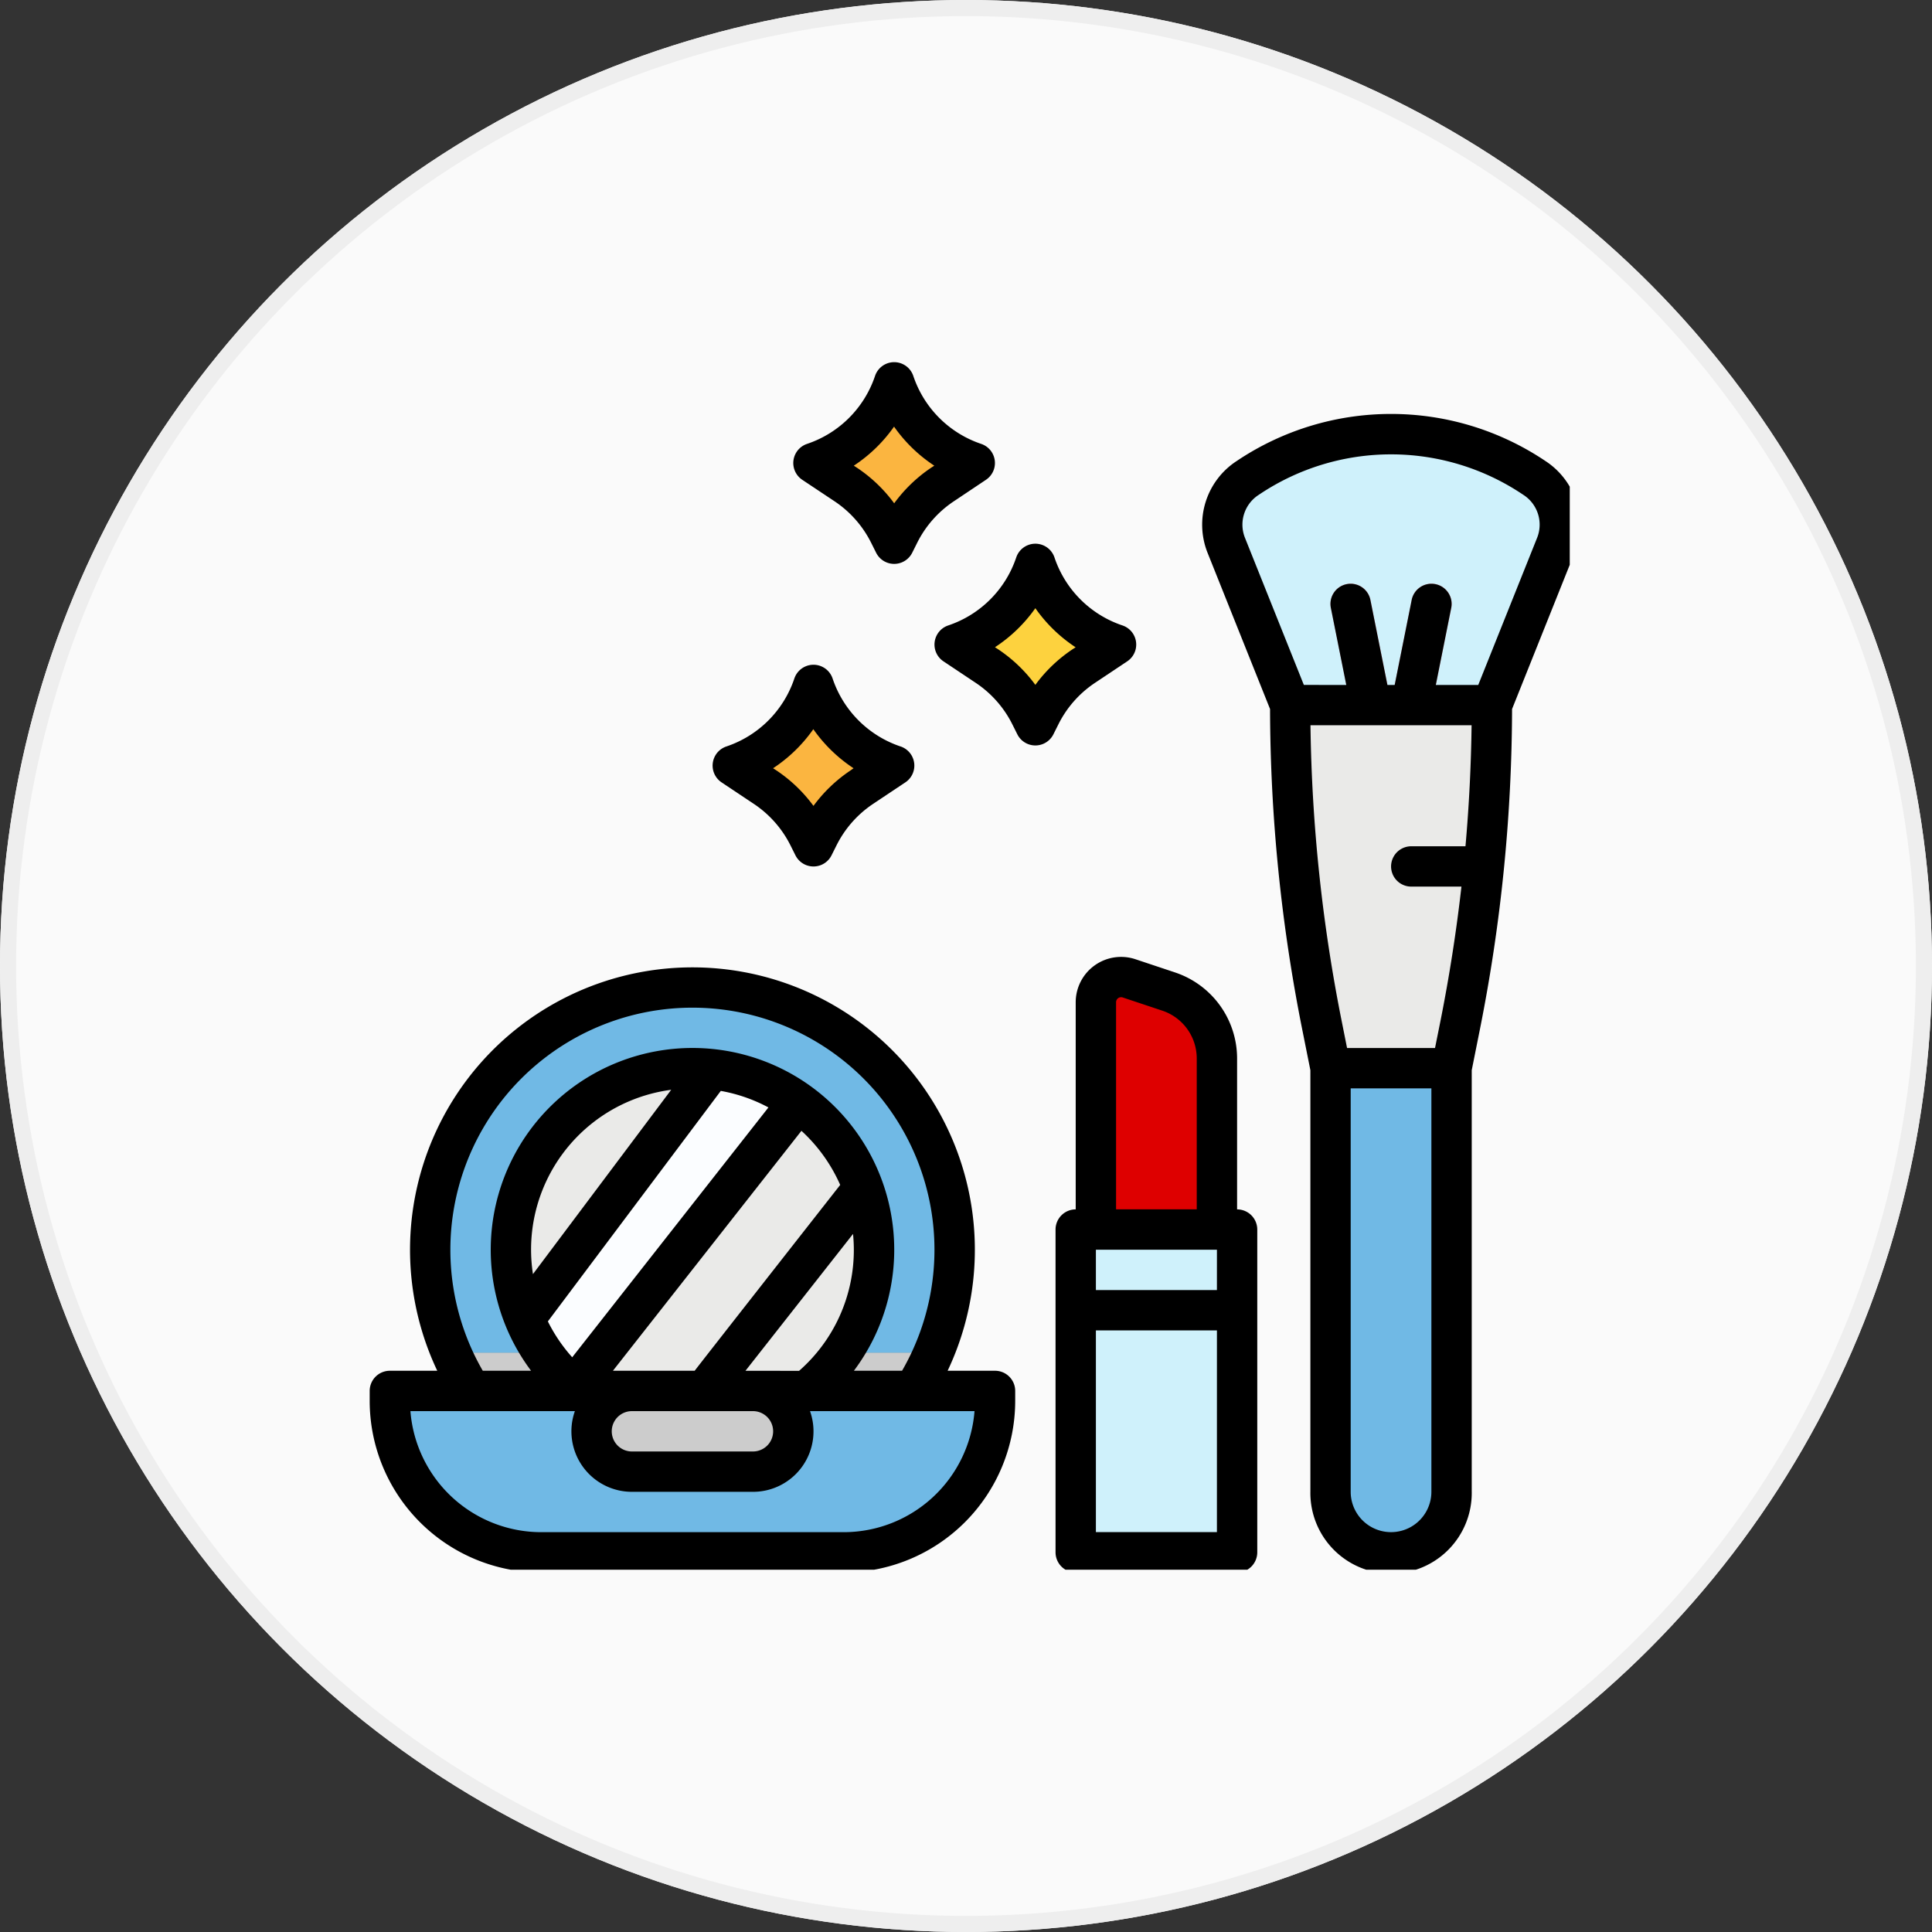 <svg xmlns="http://www.w3.org/2000/svg" width="120" height="120" viewBox="0 0 120 120">
    <rect x="0" y="0" width="120" height="120" fill="#333333" stroke="none"/>
    <defs>
        <clipPath id="bmvjdvctia">
            <path data-name="長方形 1441" style="fill:#ccc" d="M0 0h75v75H0z"/>
        </clipPath>
    </defs>
    <g data-name="楕円形 554" style="fill:#fafafa;stroke:#eee">
        <circle cx="60" cy="60" r="60" style="stroke:none"/>
        <circle cx="60" cy="60" r="59.5" style="fill:none"/>
    </g>
    <g data-name="マスクグループ 165" transform="translate(22.5 22.499)" style="clip-path:url(#bmvjdvctia)">
        <g data-name="filled outline" transform="translate(.462 -.005)">
            <path data-name="パス 4451" d="m77.992 26.112-3.973-9.934a3.446 3.446 0 0 1 1.288-4.146l.089-.059a15.975 15.975 0 0 1 17.723 0l.089.059a3.446 3.446 0 0 1 1.292 4.147l-3.973 9.933z" transform="translate(-20.819 -4.812)" style="fill:#cff1fb"/>
            <path data-name="パス 4452" d="M85.224 30.437A1.253 1.253 0 0 1 84 29.429l-1.253-6.265a1.253 1.253 0 1 1 2.457-.491l1.253 6.265a1.253 1.253 0 0 1-.983 1.474 1.272 1.272 0 0 1-.247.025z" transform="translate(-23.04 -7.884)" style="fill:#faa6b2"/>
            <path data-name="パス 4453" d="M88.973 30.437a1.273 1.273 0 0 1-.247-.025 1.253 1.253 0 0 1-.983-1.474L89 22.673a1.253 1.253 0 1 1 2.457.491L90.2 29.429a1.253 1.253 0 0 1-1.227 1.008z" transform="translate(-24.281 -7.884)" style="fill:#faa6b2"/>
            <path data-name="パス 4507" d="M16.288 0A16.288 16.288 0 1 1 0 16.288 16.288 16.288 0 0 1 16.288 0z" transform="translate(3.759 38.841)" style="fill:#70b9e5"/>
            <path data-name="パス 4454" d="M40.037 85.168a16.247 16.247 0 0 1-1.256 2.379H11.323a16.247 16.247 0 0 1-1.256-2.379z" transform="translate(-5.005 -23.648)" style="fill:#0276b4"/>
            <path data-name="パス 4455" d="M86.478 91.737a3.759 3.759 0 0 1-3.759-3.759V61.666h7.518v26.312a3.759 3.759 0 0 1-3.759 3.759z" transform="translate(-23.04 -17.814)" style="fill:#70b9e5"/>
            <path data-name="パス 4457" d="M89.409 54.219h-7.517l-.54-2.7a101.23 101.23 0 0 1-1.966-19.852h12.529a101.213 101.213 0 0 1-1.966 19.851z" transform="translate(-22.213 -10.366)" style="fill:#eaeae8"/>
            <path data-name="パス 4458" d="M92.731 45.839h-3.759a1.253 1.253 0 1 1 0-2.506h3.759a1.253 1.253 0 0 1 0 2.506z" transform="translate(-24.281 -13.263)" style="fill:#fbfdff"/>
            <path data-name="パス 4459" d="M61.666 81.666H71.69V96.7H61.666z" transform="translate(-17.814 -22.778)" style="fill:#cff1fb"/>
            <path data-name="パス 4460" d="M61.666 75H71.69v5.012H61.666z" transform="translate(-17.814 -21.123)" style="fill:#cff1fb"/>
            <path data-name="パス 4461" d="M70.851 69.822h-7.518V55.706a1.566 1.566 0 0 1 2.061-1.486l2.458.819a4.385 4.385 0 0 1 3 4.16z" transform="translate(-18.228 -15.945)" style="fill:#de0000"/>
            <path data-name="パス 4462" d="M40.037 85.168a16.247 16.247 0 0 1-1.256 2.379H11.323a16.247 16.247 0 0 1-1.256-2.379z" transform="translate(-5.005 -23.648)" style="fill:#ccc"/>
            <g data-name="グループ 3285" transform="translate(8.771 43.853)">
                <circle data-name="楕円形 547" cx="11.276" cy="11.276" r="11.276" style="fill:#eaeae8"/>
                <path data-name="パス 4463" d="M33.13 63.8 19.21 81.518a11.285 11.285 0 0 1-3.081-4.257l11.632-15.51A11.2 11.2 0 0 1 33.13 63.8z" transform="translate(-15.28 -61.688)" style="fill:#eaeae8"/>
                <path data-name="パス 4464" d="M40.878 72.638 31.63 84.409a1.253 1.253 0 1 1-1.97-1.547l10.228-13.019a11.1 11.1 0 0 1 .99 2.795z" transform="translate(-18.568 -63.696)" style="fill:#eaeae8"/>
            </g>
            <path data-name="パス 4465" d="M5 88.333h37.588v.626a9.4 9.4 0 0 1-9.4 9.4H14.4a9.4 9.4 0 0 1-9.4-9.4z" transform="translate(-3.747 -24.433)" style="fill:#70b9e5"/>
            <path data-name="パス 4466" d="M33.13 63.8 19.21 81.518a11.285 11.285 0 0 1-3.081-4.257l11.632-15.51A11.2 11.2 0 0 1 33.13 63.8z" transform="translate(-6.51 -17.835)" style="fill:#fbfdff"/>
            <path data-name="パス 4467" d="m40.631 72.637-9.248 11.772a1.252 1.252 0 0 1-1.759.211c-.545-.428-1.572-.013-1.145-.556l11.162-14.221a11.1 11.1 0 0 1 .99 2.794z" transform="translate(-9.55 -19.843)" style="fill:#fbfdff"/>
            <path data-name="パス 4468" d="M56.678 20a7.925 7.925 0 0 1-5.012 5.012l2.008 1.339a7.925 7.925 0 0 1 2.692 3.049l.312.624.312-.624a7.925 7.925 0 0 1 2.692-3.049l2.008-1.339A7.925 7.925 0 0 1 56.678 20z" transform="translate(-15.332 -7.47)" style="fill:#fdd23e"/>
            <path data-name="パス 4469" d="M38.345 30a7.925 7.925 0 0 1-5.012 5.012l2.008 1.339a7.925 7.925 0 0 1 2.692 3.049l.312.624.312-.624a7.925 7.925 0 0 1 2.692-3.049l2.008-1.339A7.925 7.925 0 0 1 38.345 30z" transform="translate(-10.78 -9.953)" style="fill:#fbb540"/>
            <path data-name="パス 4470" d="M45.012 5A7.925 7.925 0 0 1 40 10.012l2.008 1.339A7.925 7.925 0 0 1 44.7 14.4l.312.624.312-.624a7.925 7.925 0 0 1 2.692-3.049l2.008-1.339A7.925 7.925 0 0 1 45.012 5z" transform="translate(-12.435 -3.747)" style="fill:#fbb540"/>
            <rect data-name="長方形 1449" width="12.529" height="5.012" rx="2.506" transform="translate(13.782 63.9)" style="fill:#ccc"/>
            <path data-name="パス 4473" d="M68.45 70.164V43.977l.516-2.579a102.708 102.708 0 0 0 1.989-19.853l3.885-9.713a4.72 4.72 0 0 0-1.756-5.654l-.089-.059a17.183 17.183 0 0 0-19.112 0l-.089.059a4.719 4.719 0 0 0-1.756 5.654l3.885 9.713a102.7 102.7 0 0 0 1.989 19.853l.516 2.579v26.187a5.012 5.012 0 1 0 10.023 0zM58.022 20.047l-3.659-9.142a2.2 2.2 0 0 1 .82-2.639l.089-.059a14.684 14.684 0 0 1 16.332 0l.089.059a2.2 2.2 0 0 1 .82 2.639l-3.659 9.146h-2.635l.953-4.766a1.253 1.253 0 1 0-2.457-.491l-1.051 5.257h-.451l-1.052-5.257a1.253 1.253 0 1 0-2.457.491l.954 4.766zm7.922 50.117a2.506 2.506 0 1 1-5.012 0V45.105h5.012zM66.17 42.6h-5.464l-.338-1.695a100.22 100.22 0 0 1-1.934-18.354h10.007q-.047 3.761-.38 7.518h-3.368a1.253 1.253 0 1 0 0 2.506h3.118q-.476 4.193-1.3 8.33z"/>
            <path data-name="パス 4474" d="m50.021 37.905-2.458-.819a2.819 2.819 0 0 0-3.711 2.674v12.863a1.253 1.253 0 0 0-1.252 1.253v20.047a1.253 1.253 0 0 0 1.253 1.253h10.023a1.253 1.253 0 0 0 1.253-1.253V53.876a1.253 1.253 0 0 0-1.253-1.253v-9.368a5.632 5.632 0 0 0-3.855-5.349zm-3.662 1.855a.313.313 0 0 1 .412-.3l2.457.819a3.129 3.129 0 0 1 2.142 2.972v9.368h-5.011V39.761zm6.264 32.908h-7.517V60.141h7.518zm0-15.035h-7.517v-2.504h7.518z"/>
            <path data-name="パス 4475" d="M0 63.899v.626a10.662 10.662 0 0 0 10.65 10.65h18.794a10.662 10.662 0 0 0 10.65-10.65v-.626a1.253 1.253 0 0 0-1.253-1.253h-2.944a17.541 17.541 0 1 0-31.7 0H1.253A1.253 1.253 0 0 0 0 63.899zm20.047-23.805a15.037 15.037 0 0 1 13.02 22.552h-2.992a12.531 12.531 0 1 0-20.051 0h-3a15.037 15.037 0 0 1 13.023-22.552zm1.761 5.17a9.947 9.947 0 0 1 2.959 1.027L12.579 61.809a10.025 10.025 0 0 1-1.512-2.228zM10.141 56.643a10.007 10.007 0 0 1 8.586-11.448zm16.676-8.9a10.067 10.067 0 0 1 2.407 3.36s-9 11.472-9.039 11.543h-5.077zM16.288 65.154h7.518a1.253 1.253 0 1 1 0 2.506h-7.518a1.253 1.253 0 1 1 0-2.506zm7.053-2.506 6.681-8.5c.031.324.049.653.049.985a9.976 9.976 0 0 1-3.4 7.518zm-10.596 2.506a3.758 3.758 0 0 0 3.543 5.012h7.518a3.757 3.757 0 0 0 3.544-5.012h10.217a8.155 8.155 0 0 1-8.12 7.518H10.65a8.155 8.155 0 0 1-8.12-7.518z"/>
            <path data-name="パス 4476" d="m35.64 18.584 2.008 1.339a6.682 6.682 0 0 1 2.266 2.568l.312.624a1.253 1.253 0 0 0 2.241 0l.312-.624a6.682 6.682 0 0 1 2.266-2.569l2.008-1.339a1.253 1.253 0 0 0-.3-2.231 6.7 6.7 0 0 1-4.219-4.219 1.253 1.253 0 0 0-2.377 0 6.7 6.7 0 0 1-4.219 4.219 1.253 1.253 0 0 0-.3 2.231zm5.707-3.3a9.267 9.267 0 0 0 2.5 2.426l-.2.13a9.188 9.188 0 0 0-2.301 2.204 9.185 9.185 0 0 0-2.309-2.208l-.2-.13a9.268 9.268 0 0 0 2.509-2.425z"/>
            <path data-name="パス 4477" d="M32.972 23.87a6.7 6.7 0 0 1-4.219-4.219 1.253 1.253 0 0 0-2.377 0 6.7 6.7 0 0 1-4.219 4.219 1.253 1.253 0 0 0-.3 2.231l2.008 1.339a6.682 6.682 0 0 1 2.268 2.568l.312.624a1.253 1.253 0 0 0 2.241 0l.312-.624a6.682 6.682 0 0 1 2.266-2.569l2.008-1.339a1.253 1.253 0 0 0-.3-2.231zm-3.1 1.485a9.188 9.188 0 0 0-2.308 2.206 9.186 9.186 0 0 0-2.309-2.208l-.2-.13a9.268 9.268 0 0 0 2.5-2.426 9.268 9.268 0 0 0 2.5 2.426z"/>
            <path data-name="パス 4478" d="m36.278 8.645 2-1.338a1.253 1.253 0 0 0-.3-2.231A6.7 6.7 0 0 1 33.765.857a1.253 1.253 0 0 0-2.377 0 6.7 6.7 0 0 1-4.22 4.219 1.253 1.253 0 0 0-.3 2.231l2.01 1.338a6.682 6.682 0 0 1 2.266 2.569l.312.624a1.253 1.253 0 0 0 2.241 0l.312-.624a6.683 6.683 0 0 1 2.269-2.569zm-3.7.123a9.185 9.185 0 0 0-2.309-2.208l-.2-.13a9.268 9.268 0 0 0 2.5-2.426 9.268 9.268 0 0 0 2.5 2.426l-.2.13a9.188 9.188 0 0 0-2.291 2.207z"/>
        </g>
    </g>
</svg>
